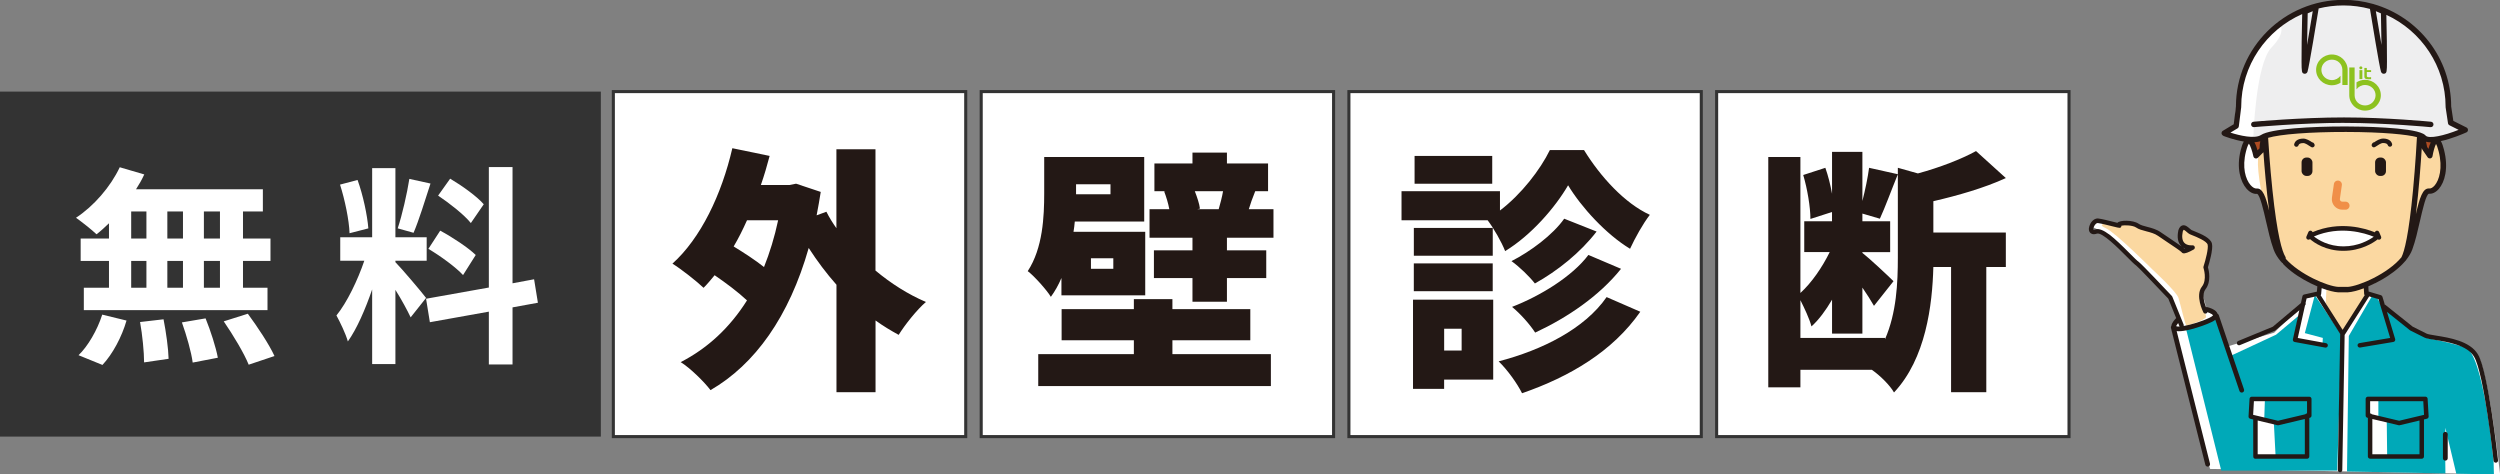 <svg xmlns="http://www.w3.org/2000/svg" id="_&#x30EC;&#x30A4;&#x30E4;&#x30FC;_2" viewBox="0 0 813.9 154.46"><rect x="0" y="0" width="813.9" height="154.46" fill="#808080" stroke="none"/><defs><style>.cls-1{fill:#fbd8a1;}.cls-2{stroke:#333;stroke-miterlimit:10;}.cls-2,.cls-3{fill:#fff;}.cls-4{fill:#00a9b8;}.cls-5{fill:#231815;}.cls-6{fill:#eeeeef;}.cls-7{fill:none;stroke:#f08f48;stroke-linecap:round;stroke-linejoin:round;stroke-width:2.62px;}.cls-8{fill:#af4c22;}.cls-9{fill:#8dc21f;}.cls-10{fill:#333;}</style></defs><g id="_&#x30EC;&#x30A4;&#x30E4;&#x30FC;_1-2"><rect class="cls-10" y="29.82" width="195.61" height="112.32"></rect><rect class="cls-2" x="199.68" y="29.82" width="114.72" height="112.32"></rect><rect class="cls-2" x="319.44" y="29.82" width="114.72" height="112.32"></rect><rect class="cls-2" x="439.15" y="29.82" width="114.72" height="112.32"></rect><rect class="cls-2" x="558.87" y="29.82" width="114.72" height="112.32"></rect><path class="cls-3" d="M35.48,72.69c-1.38,1.31-2.68,2.55-4.06,3.58-1.51-1.45-4.82-4.06-6.68-5.37,5.78-3.79,11.22-10.05,14.25-16.45l7.98,2.34c-.76,1.65-1.65,3.23-2.68,4.82h41.29v7.23h-6.47v8.81h8.95v7.29h-8.95v8.74h7.98v7.29H27.29v-7.29h8.19v-8.74h-9.22v-7.29h9.22v-4.96ZM25.57,115.64c3.03-2.89,6.12-8.19,7.71-13.21l7.91,1.93c-1.51,5.23-4.47,10.87-7.84,14.45l-7.78-3.17ZM42.71,77.65h4.96v-8.81h-4.96v8.81ZM42.71,93.68h4.96v-8.74h-4.96v8.74ZM53.24,103.94c.83,4.2,1.58,9.63,1.65,12.87l-7.98,1.17c0-3.3-.55-8.95-1.31-13.14l7.64-.89ZM59.57,77.65v-8.81h-5.09v8.81h5.09ZM54.48,84.94v8.74h5.09v-8.74h-5.09ZM66.93,103.66c1.65,4.06,3.37,9.43,3.99,12.8l-8.19,1.58c-.41-3.3-2-8.88-3.51-13.08l7.71-1.31ZM71.61,68.84h-5.23v8.81h5.23v-8.81ZM71.61,84.94h-5.23v8.74h5.23v-8.74ZM80.69,102.15c3.1,4.2,6.95,9.98,8.67,13.76l-8.4,2.82c-1.45-3.65-5.09-9.7-8.12-14.11l7.84-2.48Z"></path><path class="cls-3" d="M133.69,103.32c-1.03-2.2-2.96-5.78-4.96-8.95v24.15h-7.57v-24.29c-2.2,6.4-4.96,12.8-7.91,16.93-.69-2.48-2.48-6.19-3.72-8.46,3.44-4.2,6.95-11.56,9.08-17.82h-7.84v-7.64h10.39v-22.5h7.57v22.5h10.18v7.64h-10.18v.48c2,2,8.53,9.7,9.98,11.63l-5.02,6.33ZM113.8,75.93c-.14-4.2-1.51-10.87-3.1-15.83l5.71-1.51c1.79,4.96,3.17,11.49,3.51,15.76l-6.12,1.58ZM140.15,59.76c-1.79,5.51-3.79,12.04-5.51,16.03l-5.16-1.45c1.45-4.34,3.03-11.29,3.79-16.1l6.88,1.51ZM166.86,100.08v18.58h-7.71v-17.2l-19.2,3.44-1.24-7.64,20.44-3.65v-39.23h7.71v37.85l7.02-1.31,1.24,7.64-8.26,1.51ZM143.32,75.1c3.99,2.13,9.08,5.51,11.56,7.91l-4.13,6.54c-2.27-2.48-7.29-6.19-11.29-8.53l3.85-5.92ZM153.3,72.63c-2.13-2.68-6.88-6.4-10.67-8.95l3.92-5.51c3.85,2.27,8.74,5.78,10.94,8.33l-4.2,6.12Z"></path><path class="cls-5" d="M285.04,88.1c5.02,4.18,10.54,7.7,16.4,10.21-2.93,2.51-6.86,7.45-8.87,10.71-2.59-1.42-5.11-2.93-7.53-4.69v23.35h-12.72v-34.98c-3.26-3.68-6.28-7.7-9.04-11.97-6.36,22.35-17.49,37.91-31.97,46.28-2.01-2.68-6.7-7.28-9.71-9.12,8.79-4.52,15.99-11.21,21.59-20.09-2.85-2.68-6.86-5.69-10.54-8.2-1.17,1.42-2.34,2.85-3.6,4.1-2.18-2.09-7.28-6.11-10.13-7.87,9.21-8.29,15.99-22.43,19.5-37.58l12.14,2.51c-.84,3.18-1.76,6.36-2.85,9.46h9.37l2.09-.42,8.03,2.68c-.42,2.59-.84,5.11-1.34,7.62l3.18-1.17c.92,1.84,2.01,3.6,3.26,5.36v-25.69h12.72v39.5ZM243.2,71.7c-1.34,3.01-2.76,5.86-4.35,8.54,3.43,2.09,7.03,4.44,9.88,6.7,1.84-4.6,3.43-9.71,4.6-15.23h-10.13Z"></path><path class="cls-5" d="M345.55,90.53c-.92,2.18-2.09,4.27-3.43,6.11-1.34-2.26-5.61-6.95-7.53-8.37,4.94-7.53,5.36-17.83,5.36-25.36v-11.8h32.56v21.01h-22.6c-.08,1.09-.25,2.26-.42,3.35h23.35v20.67h-27.28v-5.61ZM381.7,115.3h32.05v10.38h-75.74v-10.38h31.13v-4.52h-23.52v-10.13h23.52v-3.26h12.55v3.26h25.36v10.13h-25.36v4.52ZM350.32,59.98v3.26h11.21v-3.26h-11.21ZM362.45,84.08h-7.28v3.43h7.28v-3.43ZM414.59,68.1v9.29h-15.15v4.1h12.8v9.04h-12.8v7.7h-11.22v-7.7h-12.55v-9.04h12.55v-4.1h-13.98v-9.29h6.44c-.33-1.84-1-4.02-1.67-5.77l.42-.08h-3.6v-9.04h12.39v-3.52h11.22v3.52h13.39v9.04h-4.18c-.92,2.26-1.59,4.18-2.09,5.86h8.04ZM388.98,62.24c.75,1.92,1.51,4.18,1.67,5.69l-.84.17h6.95c.5-1.76,1.09-3.93,1.42-5.86h-9.21Z"></path><path class="cls-5" d="M515.69,48.85c5.36,8.7,13.22,17.32,21.43,21.09-2.26,2.93-4.77,7.45-6.44,11.05-7.78-4.69-15.9-13.56-20.17-20.67-4.18,7.2-11.97,16.24-20.5,21.43-1.17-3.01-3.68-7.37-5.69-10.04h-28.04v-9.46h32.05v6.28c6.95-5.27,13.14-13.31,16.24-19.67h11.13ZM486.14,123.59h-15.99v3.01h-10.13v-29.04h26.11v26.03ZM485.98,83.25h-25.69v-9.04h25.69v9.04ZM460.28,85.76h25.69v9.04h-25.69v-9.04ZM485.81,59.81h-25.28v-9.04h25.28v9.04ZM470.16,107.02v7.11h5.69v-7.11h-5.69ZM534.02,101.49c-9.04,12.97-23.02,21.17-38.5,26.53-1.59-3.18-4.69-7.53-7.62-10.38,14.14-3.68,27.95-10.55,35.15-20.92l10.96,4.77ZM519.79,75.38c-5.27,6.86-12.72,12.81-20.09,16.91-1.76-2.26-4.94-5.36-7.62-7.28,6.11-3.1,13.47-8.54,17.16-13.81l10.54,4.18ZM527.74,87.52c-7.11,8.87-17.49,15.9-27.95,20.76-1.67-2.59-4.77-6.11-7.53-8.37,9.12-3.52,19.58-9.88,24.86-16.91l10.63,4.52Z"></path><path class="cls-5" d="M629.42,75.71h23.6v11.22h-6.36v40.76h-11.47v-40.76h-5.77c-.33,12.39-2.43,29.8-12.81,40.84-1.25-2.26-4.52-5.52-7.2-7.37h-23.27v5.69h-10.46V51.11h10.46v44.27c3.68-3.35,7.11-8.37,9.54-13.31h-8.29v-10.04h9.04v-3.01l-7.03,2.26c0-3.85-1-9.79-2.34-14.31l7.2-2.34c.92,2.59,1.67,5.61,2.18,8.45v-13.64h9.88v15.99c.92-3.6,1.76-7.62,2.18-10.8l9.37,2.09c-2.09,5.11-4.18,10.88-5.86,14.48l-5.69-1.67v2.51h9.04v10.04h-9.04v.25c2.18,1.67,8.54,7.62,10.13,9.21l-6.36,8.03c-.92-1.59-2.26-3.77-3.77-5.94v14.98h-9.88v-11.05c-2.01,3.43-4.27,6.53-6.7,8.7-.67-2.51-2.26-5.86-3.6-8.54v12.3h27.54v.42c3.77-8.62,4.18-18.41,4.18-26.61v-29.21l6.53,1.84c7.11-1.92,14.23-4.69,18.92-7.28l9.71,8.79c-7.11,3.26-15.65,5.69-23.6,7.53v10.21Z"></path><path class="cls-3" d="M719.5,152.67l-12.62-46.11,2.18-3.05-2.61-6.96-19.58-20.01-6.53-3.05,2.18-2.18,6.96,2.18,23.06,10.88,4.35,10.88,1.74,6.09,3.48,2.18,3.48,9.14,14.79-4.35,8.27-8.27,1.31-3.05,5.66-1.31v-3.05l-12.62-6.96-6.53-23.06s-4.35-.44-5.22-3.05-3.92-13.05,1.31-13.92c-3.92-1.31-7.83-1.74-7.83-1.74l3.05-2.61s-2.18-30.45,23.93-38.72,21.32,89.62,21.32,89.62l-6.09,1.31,8.27,3.48,2.18,4.35,11.75,7.83s13.05,1.74,16.97,5.66,7.83,39.59,7.83,39.59l-94.4-1.74Z"></path><path class="cls-1" d="M757.42,93.7l-.26,4.95,5.46,10.23,7.17-12.18.39-3.64s-5.21,1.3-7.55,1.04-5.21-.39-5.21-.39Z"></path><path class="cls-1" d="M685.54,72.79s-2.99.13.13,1.56c3.12,1.43,15.1,13.41,15.1,13.41,0,0,7.81,7.16,8.46,9.24.65,2.08,2.21,8.98,2.6,8.98s6.38-1.82,6.38-2.86-2.73-6.9-1.43-8.33c1.3-1.43,1.95-3.51,1.95-3.51l-.65-6.12s4.95-4.3-1.56-7.68l-6.51-3.38s-1.17,4.3.26,5.08c1.43.78,2.08,1.95,2.08,1.95l-1.43.52s-10.28-6.77-12.23-7.29c-1.95-.52-3.64-1.43-3.64-1.43l-3.51-.26-2.08.65-3.9-.52Z"></path><path class="cls-4" d="M753.61,96.09l-3.25,12.36,5.86,1.56-.13,2.47-9.37-1.69,1.56-7.94-7.29,6.12-14.84,6.9-4.82-12.36-9.63,3.64,11.45,46.07h37.74l1.43-44.25-8.72-12.89ZM733.73,148.8c0-.49.1-12.69.1-12.69l-1.56-.88.49-5.08,4.59.29-.2,6.05,3.12,1.07.59,11.23s-7.13.49-7.13,0Z"></path><path class="cls-4" d="M796.1,139.23l3.57,14.98,12.25.25-.1-4s-3.22-35.73-9.37-37.48c-6.15-1.76-12.3-2.93-12.3-2.93l-14.54-10.05-1.76-3.12-1.56-.59-7.61,13.08-.59,44.12,32.04.65c-.09-3.96-.02-14.91-.02-14.91ZM771.31,148.41c0-.39-.26-12.76-.26-12.76l-.52-5.73,3.77.13v5.86l2.73,1.04.13,11.19s-5.86.65-5.86.26Z"></path><polygon class="cls-8" points="736.8 45.46 732.63 45.98 734.06 49.75 736.15 49.1 736.8 45.46"></polygon><polygon class="cls-8" points="789.12 45.59 788.73 47.28 790.42 49.75 792.5 45.85 789.12 45.59"></polygon><path class="cls-1" d="M793.8,46.11s2.21,7.42,1.82,9.76c-.39,2.34-2.34,5.86-3.77,6.12l-1.43.26s-7.16,21.22-8.46,23.17c-1.3,1.95-13.02,8.76-19.33,8.67-6.31-.08-22.32-5.29-24.66-22.86-3.12-13.93-3.38-19.91-2.34-21.22s2.21-4.95,2.21-4.95c0,0,7.94-3.51,25.38-2.86,17.44.65,25.38,2.21,25.38,2.21l.65,3.9,1.95,2.34s1.3-6.12,2.6-4.56Z"></path><path class="cls-3" d="M751.99,76.79c11.42-5.55,22.2.11,22.2.11,0,0-4.27,4.04-11.29,4.04s-10.91-4.15-10.91-4.15Z"></path><rect class="cls-5" x="773.24" y="51.29" width="3.54" height="5.99" rx="1.56" ry="1.56"></rect><rect class="cls-5" x="749.3" y="51.29" width="3.54" height="5.99" rx="1.56" ry="1.56"></rect><path class="cls-6" d="M797.9,40.05s-.2-19.91-9.96-28.11c-9.76-8.2-19.33-12.3-28.7-10.35s-17.18,6.25-17.18,6.25c0,0,2.73,2.15-2.54,7.61-5.27,5.47-5.95,29.77-5.95,29.77,0,0,17.57-3.81,30.46-3.81s26.16,3.51,26.16,3.51l7.42-.78,4.2-2.15-3.9-1.95Z"></path><path class="cls-5" d="M774.54,75.53c-.16-.37-.59-.54-.96-.38-.21.09-.36.28-.42.48-3.16-1.29-11.37-3.82-20.28-.05-.07-.19-.2-.35-.4-.43-.37-.16-.8.01-.96.38l-.64,1.49c-.16.37.01.8.38.96.09.04.19.06.29.06.18,0,.36-.08.49-.2,1.37,1.18,5.08,3.82,10.85,3.82s9.78-2.62,11.21-3.75c.12.08.26.13.41.13.1,0,.19-.02.29-.06.37-.16.54-.59.38-.96l-.64-1.49ZM762.9,80.2c-4.85,0-8.16-2.1-9.58-3.22,8.56-3.67,16.66-1.07,19.48.09-1.55,1.11-5.06,3.14-9.9,3.14Z"></path><path class="cls-5" d="M752.87,47.98c.17,0,.34-.07.5-.24.2-.22.35-.6-.09-1.14-.14-.17-.34-.26-.54-.27-.69-.47-1.84-1.21-2.87-1.21-2.12,0-2.76,1.08-2.96,1.73-.12.39.1.79.49.91.39.12.79-.1.91-.49.14-.46.66-.69,1.56-.69.65,0,1.72.73,2.18,1.05.23.16.52.36.82.36Z"></path><path class="cls-5" d="M775.81,45.11c-1.03,0-2.18.74-2.87,1.21-.2,0-.4.1-.54.27-.45.55-.3.92-.09,1.14.16.18.33.24.5.24.29,0,.58-.2.82-.36.46-.31,1.53-1.05,2.18-1.05.9,0,1.42.23,1.56.69.12.39.52.61.91.49.39-.12.6-.52.49-.91-.19-.65-.84-1.73-2.96-1.73Z"></path><path class="cls-5" d="M723.76,44.21c.55.22,3.55,1.36,6.73,1.87-.43.74-.74,1.74-.99,2.73-1.51,5.92-.05,10.37,1.83,12.56,1.05,1.23,2.33,1.87,3.48,1.75.94.25,2.16,5.6,2.89,8.8.73,3.22,1.49,6.55,2.5,9.32,1.92,5.27,8.62,9.62,14.23,11.99l-.15,1.74s-.05,0-.07,0l-4.08.91c-.28.06-.49.28-.55.55l-.5,2.24-9.15,7.7-11.26,4.64c-.37.15-.55.58-.4.95.12.28.39.45.68.45.09,0,.19-.02.28-.06l11.37-4.69c.07-.03.13-.07.19-.12l7.78-6.54-2.1,9.47c-.04.19,0,.4.1.56.11.17.28.28.48.31l9.94,1.82c.4.07.78-.19.85-.59.07-.4-.19-.78-.59-.85l-9.19-1.69,2.36-10.61c.22-.21.28-.52.18-.79l.33-1.47,3.13-.7,7.81,12.27-.78,44.29c0,.4.31.74.72.74h.01c.4,0,.72-.32.73-.72l.77-44.02s.06-.07.09-.11l7.9-12.42,3.02.9,3.81,12.63-10.01,1.68c-.4.07-.67.44-.6.84.06.36.37.61.72.61.04,0,.08,0,.12-.01l10.82-1.82c.21-.03.39-.16.5-.34.11-.18.14-.4.08-.6l-2.67-8.84,7.48,5.98s.08.06.13.08l4.69,2.34s.03.01.04.02c.68.29,1.87.48,3.39.72,4.12.66,10.35,1.67,12.63,5.43,3.2,5.27,6.31,33.58,6.34,33.87.04.37.36.65.73.65.03,0,.05,0,.08,0,.4-.04.69-.4.65-.8-.13-1.18-3.18-28.92-6.54-34.47-2.63-4.34-9.26-5.4-13.65-6.11-1.34-.22-2.51-.4-3.03-.62l-4.59-2.3-8.9-7.11c-.05-.04-.11-.07-.16-.09l-.77-2.54c-.07-.23-.26-.42-.49-.49l-3.93-1.17s-.05,0-.07,0l-.1-1.7c1.54-.65,3.13-1.44,4.62-2.31,2.02-1.18,5.12-3.24,7.37-5.89.1-.07.19-.16.26-.28.02-.03.04-.07.06-.11.85-1.07,1.57-2.22,2.02-3.45,1.01-2.77,1.77-6.1,2.5-9.32.73-3.2,1.95-8.56,2.88-8.8,1.13.11,2.29-.46,3.27-1.6,1.83-2.13,3.23-6.59,1.66-12.71-.27-1.07-.59-2.1-1.03-2.83,3.48-.73,7.19-2.33,8.32-2.83.31-.14.52-.45.52-.79,0-.34-.18-.66-.49-.81l-4.28-2.14-.7-4.7c-.03-15.76-10.68-29.09-25.21-33.31l-.06-.03c-.08-.04-.17-.05-.26-.06-3.03-.85-6.21-1.31-9.51-1.31-19.3,0-35.01,15.57-35.04,34.72l-.72,5.78-3.54,2.13c-.29.17-.45.5-.43.83.03.34.24.63.56.75ZM734.65,61.37c-.58.06-1.31-.37-1.98-1.14-1.59-1.85-2.81-5.71-1.46-10.97.41-1.61.76-2.25.94-2.49.44.54,1.09,2.35,1.46,4.12.07.32.3.58.61.67.31.09.65,0,.88-.22l1.77-1.78c.34,4.74.96,12.14,1.87,19.01-1.1-4.56-2.09-7.38-4.09-7.2ZM733.94,46.31c.68-.04,1.33-.14,1.92-.32-.13.7-.25,1.57-.25,2.31l-.65.65c-.27-.97-.6-1.91-1.02-2.65ZM769.67,95.68c0,.16.07.3.17.42l-7.18,11.28-7.16-11.26c.1-.11.17-.26.18-.42l.16-1.89c2.17.81,4.08,1.29,5.34,1.36.02,0,.03,0,.05,0h3.05s.03,0,.05,0c1.35-.07,3.21-.55,5.23-1.31l.11,1.82ZM764.26,93.4h-3c-3.58-.21-12.57-4.06-17.11-9.14.04-.22,0-.45-.12-.66-1.06-1.72-2.66-6.88-4.22-21.74-.83-7.88-1.29-15.25-1.4-16.98,3.85-1.17,13.67-1.94,25.36-1.92,12.35.02,20.03.87,23.09,1.68-.06,1.09-.49,8.94-1.29,17.37-1.38,14.48-2.79,19.84-3.76,21.75-4.38,5.33-13.85,9.43-17.55,9.65ZM792.63,60.37c-.59.68-1.22,1.05-1.75.99-2.17-.21-3.15,3.12-4.36,8.34.98-7.9,1.61-16.71,1.91-21.53l.04.18c.02.11.07.22.14.32l1.72,2.52c.2.3.57.44.92.37.35-.08.62-.36.68-.72.27-1.62.77-3.32,1.15-3.98.18.31.48.98.84,2.39,1.4,5.47.18,9.41-1.29,11.12ZM789.81,46.14c.46.13.98.2,1.55.21-.28.55-.53,1.27-.75,2.13l-.44-.65-.35-1.69ZM775.32,14.63c-.6-3.48-1.27-7.52-1.84-10.99l1.65.71c.07,3.07.15,6.9.19,10.28ZM751.1,14.63c.04-3.38.11-7.21.19-10.28l1.65-.71c-.57,3.47-1.24,7.51-1.84,10.99ZM728.45,41.8c.23-.14.39-.38.42-.65l.78-6.26s0-.07,0-.11c0-13.47,8.17-25.07,19.85-30.2-.04,1.6-.12,5.22-.17,8.82-.04,2.81-.05,5.06-.04,6.68.03,3.2.03,3.77.9,3.92.05,0,.1.01.16.01.35,0,.73-.2.89-.69.5-1.51,3.08-17.28,3.62-20.57,2.58-.64,5.28-.98,8.06-.98,2.99,0,5.88.4,8.64,1.13.59,3.6,3.1,18.94,3.59,20.42.16.49.54.69.89.69.05,0,.1,0,.16-.01.87-.15.88-.73.9-3.92.01-1.62,0-3.86-.04-6.68-.05-3.42-.12-6.86-.16-8.57,11.38,5.25,19.29,16.7,19.29,29.95,0,.04,0,.09,0,.13l.78,5.21c.04.28.22.53.48.66l2.98,1.49c-4.71,1.89-9.76,3.05-10.77,1.84-.15-.18-.38-.35-.67-.51-.05-.03-.11-.06-.16-.08-4.23-2.13-20-2.34-25.07-2.35-.16,0-.31,0-.47,0-10.72,0-24.09.72-27.19,2.77-2.04,1.35-6.92.21-9.96-.77l2.3-1.38Z"></path><path class="cls-5" d="M763.11,40.01c13.87,0,28.02,1.37,28.16,1.39.03,0,.06,0,.09,0,.45,0,.84-.34.88-.8.05-.49-.31-.92-.79-.97-.14-.01-14.37-1.4-28.33-1.4s-29.3,1.38-29.45,1.4c-.49.04-.85.47-.8.96.04.49.47.85.96.8.15-.01,15.42-1.39,29.29-1.39Z"></path><path class="cls-5" d="M718.73,151.92c.06,0,.13,0,.19-.02.42-.11.67-.53.57-.95l-10.85-43.15c.2.03.42.04.69.04.88,0,2.12-.16,3.87-.6,2.35-.59,5.19-1.59,6.89-2.43.24-.12.71-.35,1.13-.7l7.86,23.17c.11.33.41.53.74.53.08,0,.17-.01.25-.04.41-.14.63-.58.49-.99l-8.21-24.18c-.07-.2-.21-.36-.39-.45-.43-1.33-2.63-1.98-3.33-2.16-.16-.04-.31-.03-.45.02-.65-1.68-1.31-4.37-.17-5.82,1.98-2.51,1.1-6.22.81-7.2.37-1.18,1.77-5.85,1.3-7.71-.45-1.77-3.25-3.02-5.85-4.06-.32-.13-.58-.23-.74-.3-.16-.08-.44-.32-.68-.53-.63-.55-1.42-1.24-2.32-1.01-.59.16-1.02.65-1.32,1.52,0,.03-.02.06-.02.09-.47,2.22-.18,3.9.84,5.02.09.1.18.19.28.27-.75-.55-1.97-1.38-3.99-2.73-1.13-.76-2.2-1.47-2.93-1.98-1.3-.92-2.89-1.33-4.3-1.7-1.12-.29-2.19-.57-2.86-1.04-1.77-1.23-6.09-1.23-6.9-.28-.28-.07-.61-.15-.94-.24-1.69-.43-4-1.01-5.23-1.17-.97-.13-1.97.52-2.62,1.69-.46.85-.77,2.11-.1,2.9.27.32.92.79,2.21.34,1.7-.59,7.05,4.79,9.62,7.38,1.44,1.44,2.57,2.59,3.26,3.07.61.45,6.66,6.78,10.39,10.73l2.56,6.31c-.45.47-1.45,1.5-1.56,2.52-.15.18-.22.43-.15.68l11.2,44.56c.09.35.41.59.76.59ZM707.07,96.36c-1.64-1.73-9.84-10.42-10.7-11.02-.59-.41-1.74-1.57-3.07-2.91-4.85-4.88-8.76-8.55-11.13-7.73-.4.14-.59.11-.62.1-.07-.09-.09-.64.3-1.31.33-.56.77-.93,1.11-.88,1.14.15,3.5.75,5.06,1.14,2.19.55,2.28.57,2.57.06.06-.11.09-.23.09-.35.97-.21,3.66-.14,4.72.59.89.62,2.07.92,3.33,1.25,1.35.35,2.75.72,3.83,1.48.75.53,1.82,1.24,2.96,2.01,1.7,1.13,4.26,2.84,4.65,3.25.12.19.3.33.52.4.59.18,1.76-.23,3.49-1.22.3-.17.44-.53.33-.86-.11-.33-.43-.54-.78-.5-.02,0-1.69.18-2.62-.83-.67-.74-.84-1.97-.49-3.67.16-.44.29-.54.29-.55h0c.2,0,.73.47.99.69.35.3.67.59,1.02.75.17.08.46.2.82.34,1.28.51,4.68,1.87,4.98,3.06.31,1.21-.67,5.01-1.35,7.12-.05.15-.05.31,0,.46.01.04,1.25,3.84-.5,6.06-2.29,2.9.35,8.19.46,8.41.18.36.62.5.98.32.17-.09.29-.23.35-.4.96.31,1.75.77,1.82.99,0,0-.1.31-1.09.8-2.42,1.19-6.04,2.3-8.47,2.72.04-.15.04-.32-.02-.47l-3.68-9.07c-.03-.08-.08-.16-.15-.23ZM710.74,80.6c.21.13.42.25.63.34-.07.02-.13.04-.18.05-.11-.11-.25-.23-.45-.39ZM709.55,106.21s.04.06.05.09c-.53.03-.92,0-1.12-.11.03-.12.16-.43.64-1.01l.42,1.03Z"></path><path class="cls-5" d="M734.28,149.35h16.81c.4,0,.73-.33.73-.73v-12.56l.16-.04c.33-.08.56-.37.56-.71v-5.43c0-.4-.33-.73-.73-.73h-18.72c-.39,0-.71.3-.73.69l-.33,5.74c-.02.35.22.67.56.75l.96.23v12.07c0,.4.33.73.73.73ZM750.36,147.89h-15.35v-10.99l6.45,1.54c.06.01.11.02.17.02s.11,0,.17-.02l8.56-2.03v11.48ZM733.78,130.61h17.3v3.97c-.23,0-.44.12-.57.29l-8.88,2.11-8.1-1.93.25-4.44Z"></path><path class="cls-5" d="M771.61,149.35h16.81c.4,0,.73-.33.73-.73v-12.07l.96-.23c.34-.08.58-.4.56-.75l-.33-5.74c-.02-.39-.34-.69-.73-.69h-18.72c-.4,0-.73.33-.73.73v5.43c0,.34.23.63.56.71l.16.04v12.56c0,.4.33.73.73.73ZM787.69,147.89h-15.35v-11.48l8.56,2.03c.06.01.11.02.17.02s.11,0,.17-.02l6.45-1.54v10.99ZM788.92,130.61l.25,4.44-8.1,1.93-8.88-2.11c-.13-.17-.34-.28-.57-.29v-3.97h17.3Z"></path><path class="cls-5" d="M795.32,141.38v7.81c0,.43.35.78.78.78s.78-.35.78-.78v-7.81c0-.43-.35-.78-.78-.78s-.78.35-.78.78Z"></path><path class="cls-7" d="M761.12,60.09l-.64,4.46c-.18,1.27.81,2.41,2.09,2.41h1.04"></path><rect class="cls-9" x="768.14" y="22.83" width=".95" height="2.91"></rect><path class="cls-9" d="M770.21,25.68c.25.1.55.11.81.12.31.01.62,0,.92-.01v-.66c-.28,0-.36.02-.52.02-.27,0-.41,0-.56-.05-.35-.09-.32-.21-.32-.54,0-.37,0-.75,0-1.12h1.4v-.61h-1.4c0-.24,0-.48,0-.72h-.8c0,.95,0,1.9,0,2.85,0,.33.14.6.46.72Z"></path><path class="cls-9" d="M768.6,22.55c.28,0,.5-.21.5-.47s-.23-.47-.5-.47-.5.21-.5.47.23.47.5.47Z"></path><path class="cls-9" d="M764.3,22.67h0c-.05-2.73-2.33-4.93-5.13-4.93s-5.14,2.24-5.14,5.01,2.3,5.01,5.14,5.01c1.04,0,2-.31,2.8-.82v-2.29c-.62.86-1.64,1.43-2.8,1.43-1.89,0-3.42-1.49-3.42-3.33s1.53-3.33,3.42-3.33,3.32,1.41,3.41,3.17h0v5.08h1.72v-4.92s0,0,0,0,0,0,0,0v-.09Z"></path><path class="cls-9" d="M762.58,22.59h0s0,.1,0,.15v-.15Z"></path><polygon class="cls-9" points="766.57 27.26 766.57 27.25 766.57 26.29 766.57 27.26"></polygon><path class="cls-9" d="M769.97,25.99c-1.03,0-1.98.3-2.79.81v2.28c.62-.85,1.64-1.41,2.79-1.41,1.89,0,3.42,1.49,3.42,3.33s-1.53,3.33-3.42,3.33-3.4-1.45-3.4-3.29v-.04c0-.13,0-.19,0-.31v-3.44s0,0,0,0v-1.45h0v-3.83h-1.74v9.08h0c.03,2.75,2.31,4.96,5.14,4.96s5.14-2.24,5.14-5.01-2.3-5.01-5.14-5.01Z"></path></g></svg>